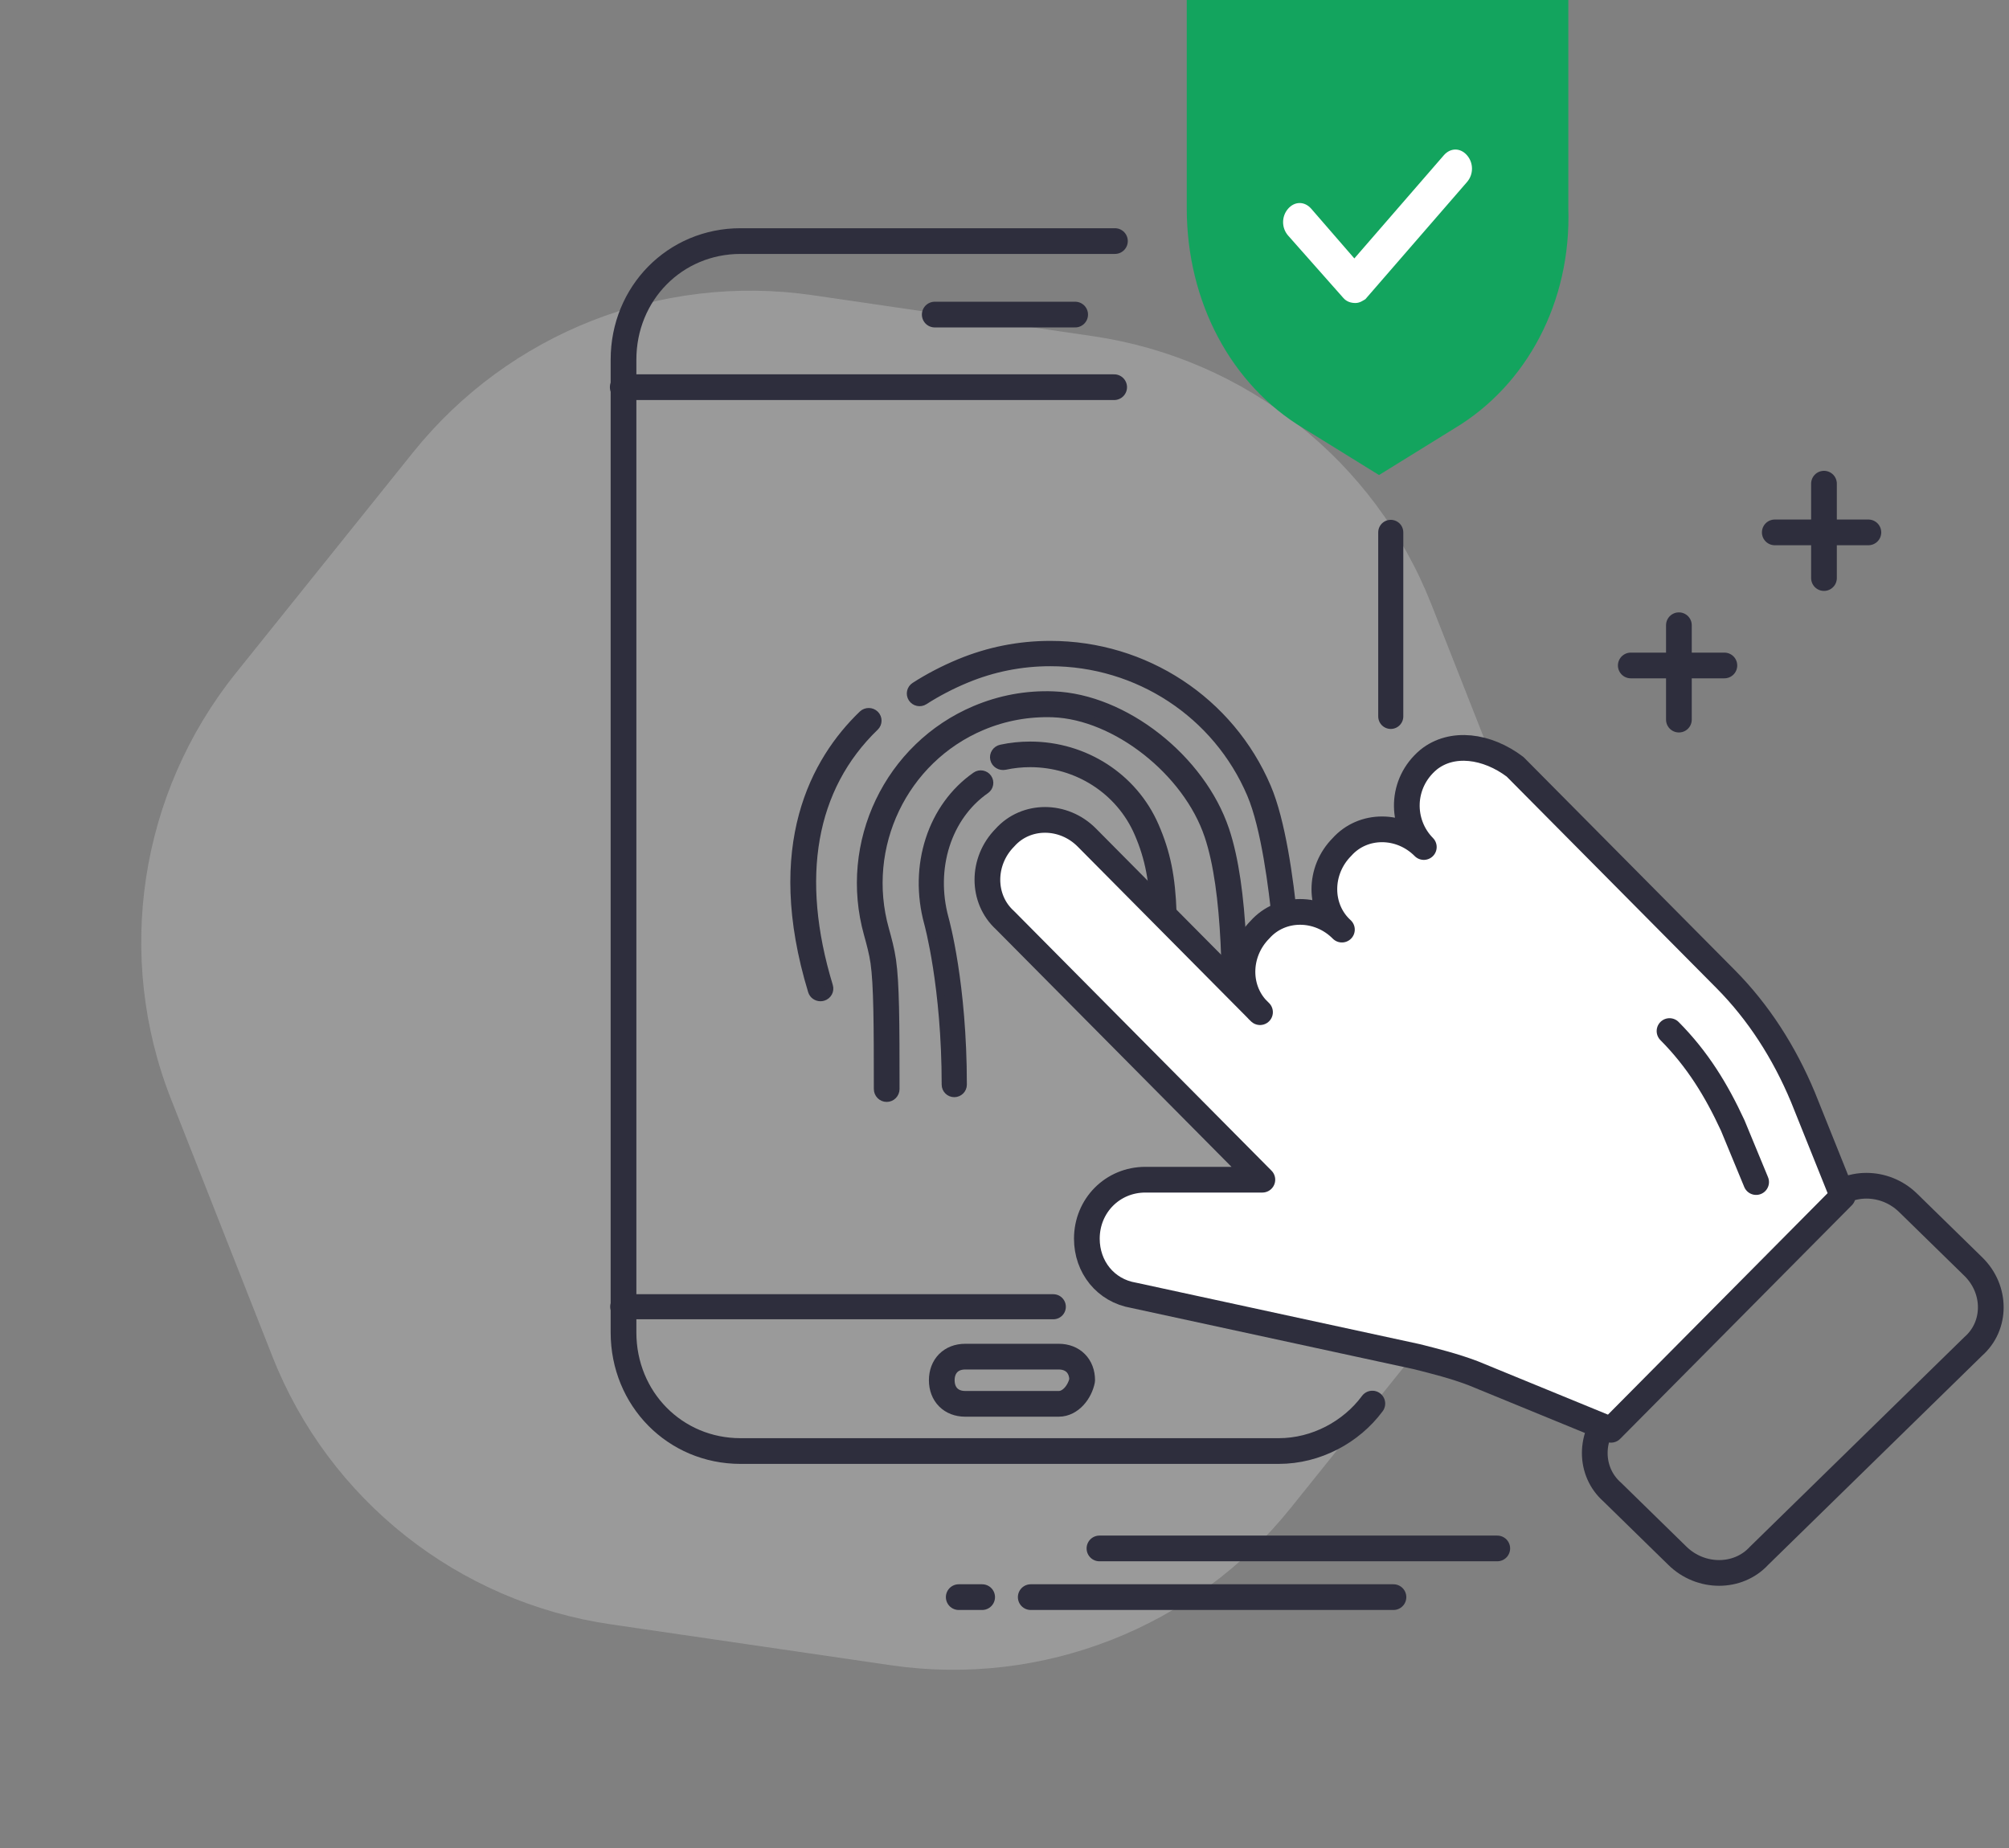 <svg width="125" height="115" viewBox="0 0 125 115" fill="none" xmlns="http://www.w3.org/2000/svg">
<rect x="0" y="0" width="125" height="115" fill="#808080" stroke="none"/>
<path fill-rule="evenodd" clip-rule="evenodd" d="M89.051 37.587C85.538 28.666 77.507 22.308 67.996 20.919L50.574 18.372C41.138 16.993 31.669 20.715 25.703 28.148L14.687 41.87C8.673 49.361 7.131 59.482 10.644 68.403L16.95 84.413C20.462 93.334 28.494 99.692 38.004 101.081L55.426 103.627C64.863 105.006 74.331 101.285 80.298 93.852L91.314 80.129C97.327 72.638 98.868 62.518 95.356 53.598L89.051 37.587Z" fill="#E0E0E0" fill-opacity="0.279"/>
<path d="M78.835 48.995C76.538 43.611 71.245 40.132 65.35 40.132C63.404 40.132 61.508 40.509 59.712 41.252C58.717 41.664 57.777 42.153 56.918 42.707C56.667 42.869 56.596 43.202 56.759 43.451C56.923 43.7 57.259 43.771 57.51 43.609C58.314 43.091 59.195 42.632 60.129 42.245C61.793 41.556 63.549 41.208 65.35 41.208C70.808 41.208 75.709 44.429 77.835 49.415C78.719 51.488 79.197 55.305 79.403 57.396C79.431 57.674 79.666 57.881 79.942 57.881C79.96 57.881 79.978 57.88 79.996 57.879C80.294 57.849 80.512 57.586 80.482 57.291C80.224 54.663 79.728 51.089 78.835 48.995Z" fill="#2E2E3D" stroke="#2E2E3D" stroke-width="0.5"/>
<path d="M54.437 45.229C54.654 45.02 54.655 44.679 54.443 44.468C54.23 44.257 53.882 44.255 53.666 44.463C50.71 47.312 47.767 52.612 50.524 61.673C50.595 61.907 50.813 62.057 51.05 62.057C51.102 62.057 51.155 62.05 51.207 62.035C51.498 61.95 51.664 61.651 51.577 61.366C49.518 54.599 50.507 49.019 54.437 45.229Z" fill="#2E2E3D" stroke="#2E2E3D" stroke-width="0.5"/>
<path d="M65.546 43.273C63.863 43.207 62.224 43.514 60.675 44.167C55.28 46.445 52.411 52.45 54.003 58.135C54.162 58.704 54.325 59.308 54.413 59.911C54.609 61.275 54.62 63.784 54.62 67.765C54.62 68.073 54.866 68.322 55.17 68.322C55.474 68.322 55.72 68.073 55.72 67.765C55.72 63.612 55.71 61.192 55.501 59.749C55.404 59.08 55.231 58.435 55.062 57.831C53.622 52.688 56.217 47.255 61.099 45.195C62.501 44.603 63.992 44.334 65.507 44.385C69.42 44.528 73.854 48.018 75.192 52.008C76.349 55.459 76.359 61.34 76.216 66.636C76.207 66.944 76.447 67.2 76.751 67.208C77.049 67.203 77.308 66.975 77.316 66.666C77.462 61.271 77.447 55.267 76.234 51.649C74.739 47.19 69.945 43.432 65.546 43.273Z" fill="#2E2E3D" stroke="#2E2E3D" stroke-width="0.5"/>
<path d="M64.097 46.397C63.486 46.397 62.878 46.461 62.289 46.587C61.986 46.652 61.795 46.944 61.861 47.239C61.928 47.534 62.224 47.717 62.531 47.656C63.041 47.546 63.567 47.49 64.096 47.49C67.035 47.49 69.676 49.193 70.821 51.83C72.186 54.969 71.912 57.733 71.597 66.526C71.586 66.828 71.829 67.081 72.139 67.091C72.145 67.092 72.152 67.092 72.159 67.092C72.46 67.092 72.709 66.859 72.72 66.564C73.048 57.418 73.311 54.751 71.855 51.404C70.534 48.362 67.489 46.397 64.097 46.397Z" fill="#2E2E3D" stroke="#2E2E3D" stroke-width="0.5"/>
<path d="M61.328 49.151C61.569 48.984 61.627 48.653 61.458 48.414C61.289 48.175 60.956 48.116 60.715 48.285C57.969 50.199 56.776 53.876 57.748 57.439C57.759 57.477 58.841 61.388 58.841 67.497C58.841 67.789 59.08 68.026 59.374 68.026C59.669 68.026 59.908 67.789 59.908 67.497C59.908 61.245 58.821 57.318 58.776 57.157C57.922 54.028 58.948 50.81 61.328 49.151Z" fill="#2E2E3D" stroke="#2E2E3D" stroke-width="0.5"/>
<path d="M85.387 87.344C84.076 89.115 81.892 90.297 79.563 90.297H46.075C41.998 90.297 38.795 87.049 38.795 82.915V22.384C38.795 18.25 41.998 15.002 46.075 15.002H69.371" stroke="#2E2E3D" stroke-width="1.6" stroke-linecap="round" stroke-linejoin="round"/>
<path fill-rule="evenodd" clip-rule="evenodd" d="M65.877 87.36H60.053C59.179 87.36 58.597 86.772 58.597 85.892V85.892C58.597 85.011 59.179 84.423 60.053 84.423H65.877C66.75 84.423 67.333 85.011 67.333 85.892V85.892C67.187 86.626 66.605 87.36 65.877 87.36Z" stroke="#2E2E3D" stroke-width="1.6" stroke-linecap="round" stroke-linejoin="round"/>
<path fill-rule="evenodd" clip-rule="evenodd" d="M122.78 78.82L118.721 74.851C117.272 73.434 114.953 73.434 113.648 74.851L100.314 87.89C98.864 89.308 98.864 91.575 100.314 92.851L104.372 96.819C105.821 98.237 108.14 98.237 109.445 96.819L122.78 83.78C124.229 82.504 124.229 80.237 122.78 78.82Z" stroke="#2E2E3D" stroke-width="1.6" stroke-linecap="round" stroke-linejoin="round"/>
<path fill-rule="evenodd" clip-rule="evenodd" d="M88.882 47.277C87.134 48.746 87.134 51.242 88.59 52.71C87.134 51.242 84.805 51.242 83.494 52.71C82.038 54.178 82.038 56.527 83.494 57.849C82.038 56.38 79.709 56.38 78.398 57.849C76.942 59.317 76.942 61.666 78.398 62.987L67.624 52.123C66.168 50.654 63.838 50.654 62.528 52.123C61.072 53.591 61.072 55.94 62.528 57.261L78.544 73.412H71.264C69.226 73.412 67.624 75.027 67.624 77.082C67.624 78.844 68.789 80.313 70.536 80.606L88.154 84.424C89.318 84.717 90.483 85.011 91.648 85.451L100.238 88.975L114.653 74.44L112.178 68.273C111.013 65.484 109.411 62.987 107.373 60.932L94.269 47.718C92.522 46.396 90.338 46.103 88.882 47.277Z" fill="white" stroke="#2E2E3D" stroke-width="1.6" stroke-linecap="round" stroke-linejoin="round"/>
<path d="M103.878 64.162C105.626 65.924 106.79 67.833 107.81 70.035L109.266 73.559" stroke="#2E2E3D" stroke-width="1.6" stroke-linecap="round" stroke-linejoin="round"/>
<path d="M104.461 44.781V38.908" stroke="#2E2E3D" stroke-width="1.6" stroke-linecap="round" stroke-linejoin="round"/>
<path d="M113.488 35.972V30.099" stroke="#2E2E3D" stroke-width="1.6" stroke-linecap="round" stroke-linejoin="round"/>
<path fill-rule="evenodd" clip-rule="evenodd" d="M90.496 26.658L85.803 29.562L81.11 26.658C76.6 23.961 73.84 18.775 73.84 12.966V0H97.581V12.966C97.766 18.775 95.005 23.961 90.496 26.658Z" fill="#13a45e"/>
<path d="M84.336 18.856C84.061 18.856 83.786 18.776 83.58 18.539L80.143 14.655C79.731 14.18 79.731 13.467 80.143 12.991C80.556 12.516 81.174 12.516 81.587 12.991L84.267 16.082L89.834 9.663C90.247 9.187 90.865 9.187 91.278 9.663C91.69 10.138 91.69 10.851 91.278 11.327L84.954 18.618C84.817 18.697 84.611 18.856 84.336 18.856Z" fill="white"/>
<path d="M93.16 96.358H68.408" stroke="#2E2E3D" stroke-width="1.6" stroke-linecap="round" stroke-linejoin="round"/>
<path d="M86.701 99.388H64.133" stroke="#2E2E3D" stroke-width="1.6" stroke-linecap="round" stroke-linejoin="round"/>
<path d="M61.109 99.388H59.653" stroke="#2E2E3D" stroke-width="1.6" stroke-linecap="round" stroke-linejoin="round"/>
<path d="M86.533 33.129V44.582" stroke="#2E2E3D" stroke-width="1.56" stroke-linecap="round" stroke-linejoin="round"/>
<path d="M110.427 33.13H116.251" stroke="#2E2E3D" stroke-width="1.6" stroke-linecap="round" stroke-linejoin="round"/>
<path d="M101.467 41.412H107.291" stroke="#2E2E3D" stroke-width="1.6" stroke-linecap="round" stroke-linejoin="round"/>
<path d="M65.537 81.318H38.747" stroke="#2E2E3D" stroke-width="1.56" stroke-linecap="round" stroke-linejoin="round"/>
<path d="M38.747 24.094H69.323" stroke="#2E2E3D" stroke-width="1.6" stroke-linecap="round" stroke-linejoin="round"/>
<path d="M58.16 19.576H66.896" stroke="#2E2E3D" stroke-width="1.6" stroke-linecap="round" stroke-linejoin="round"/>
</svg>
